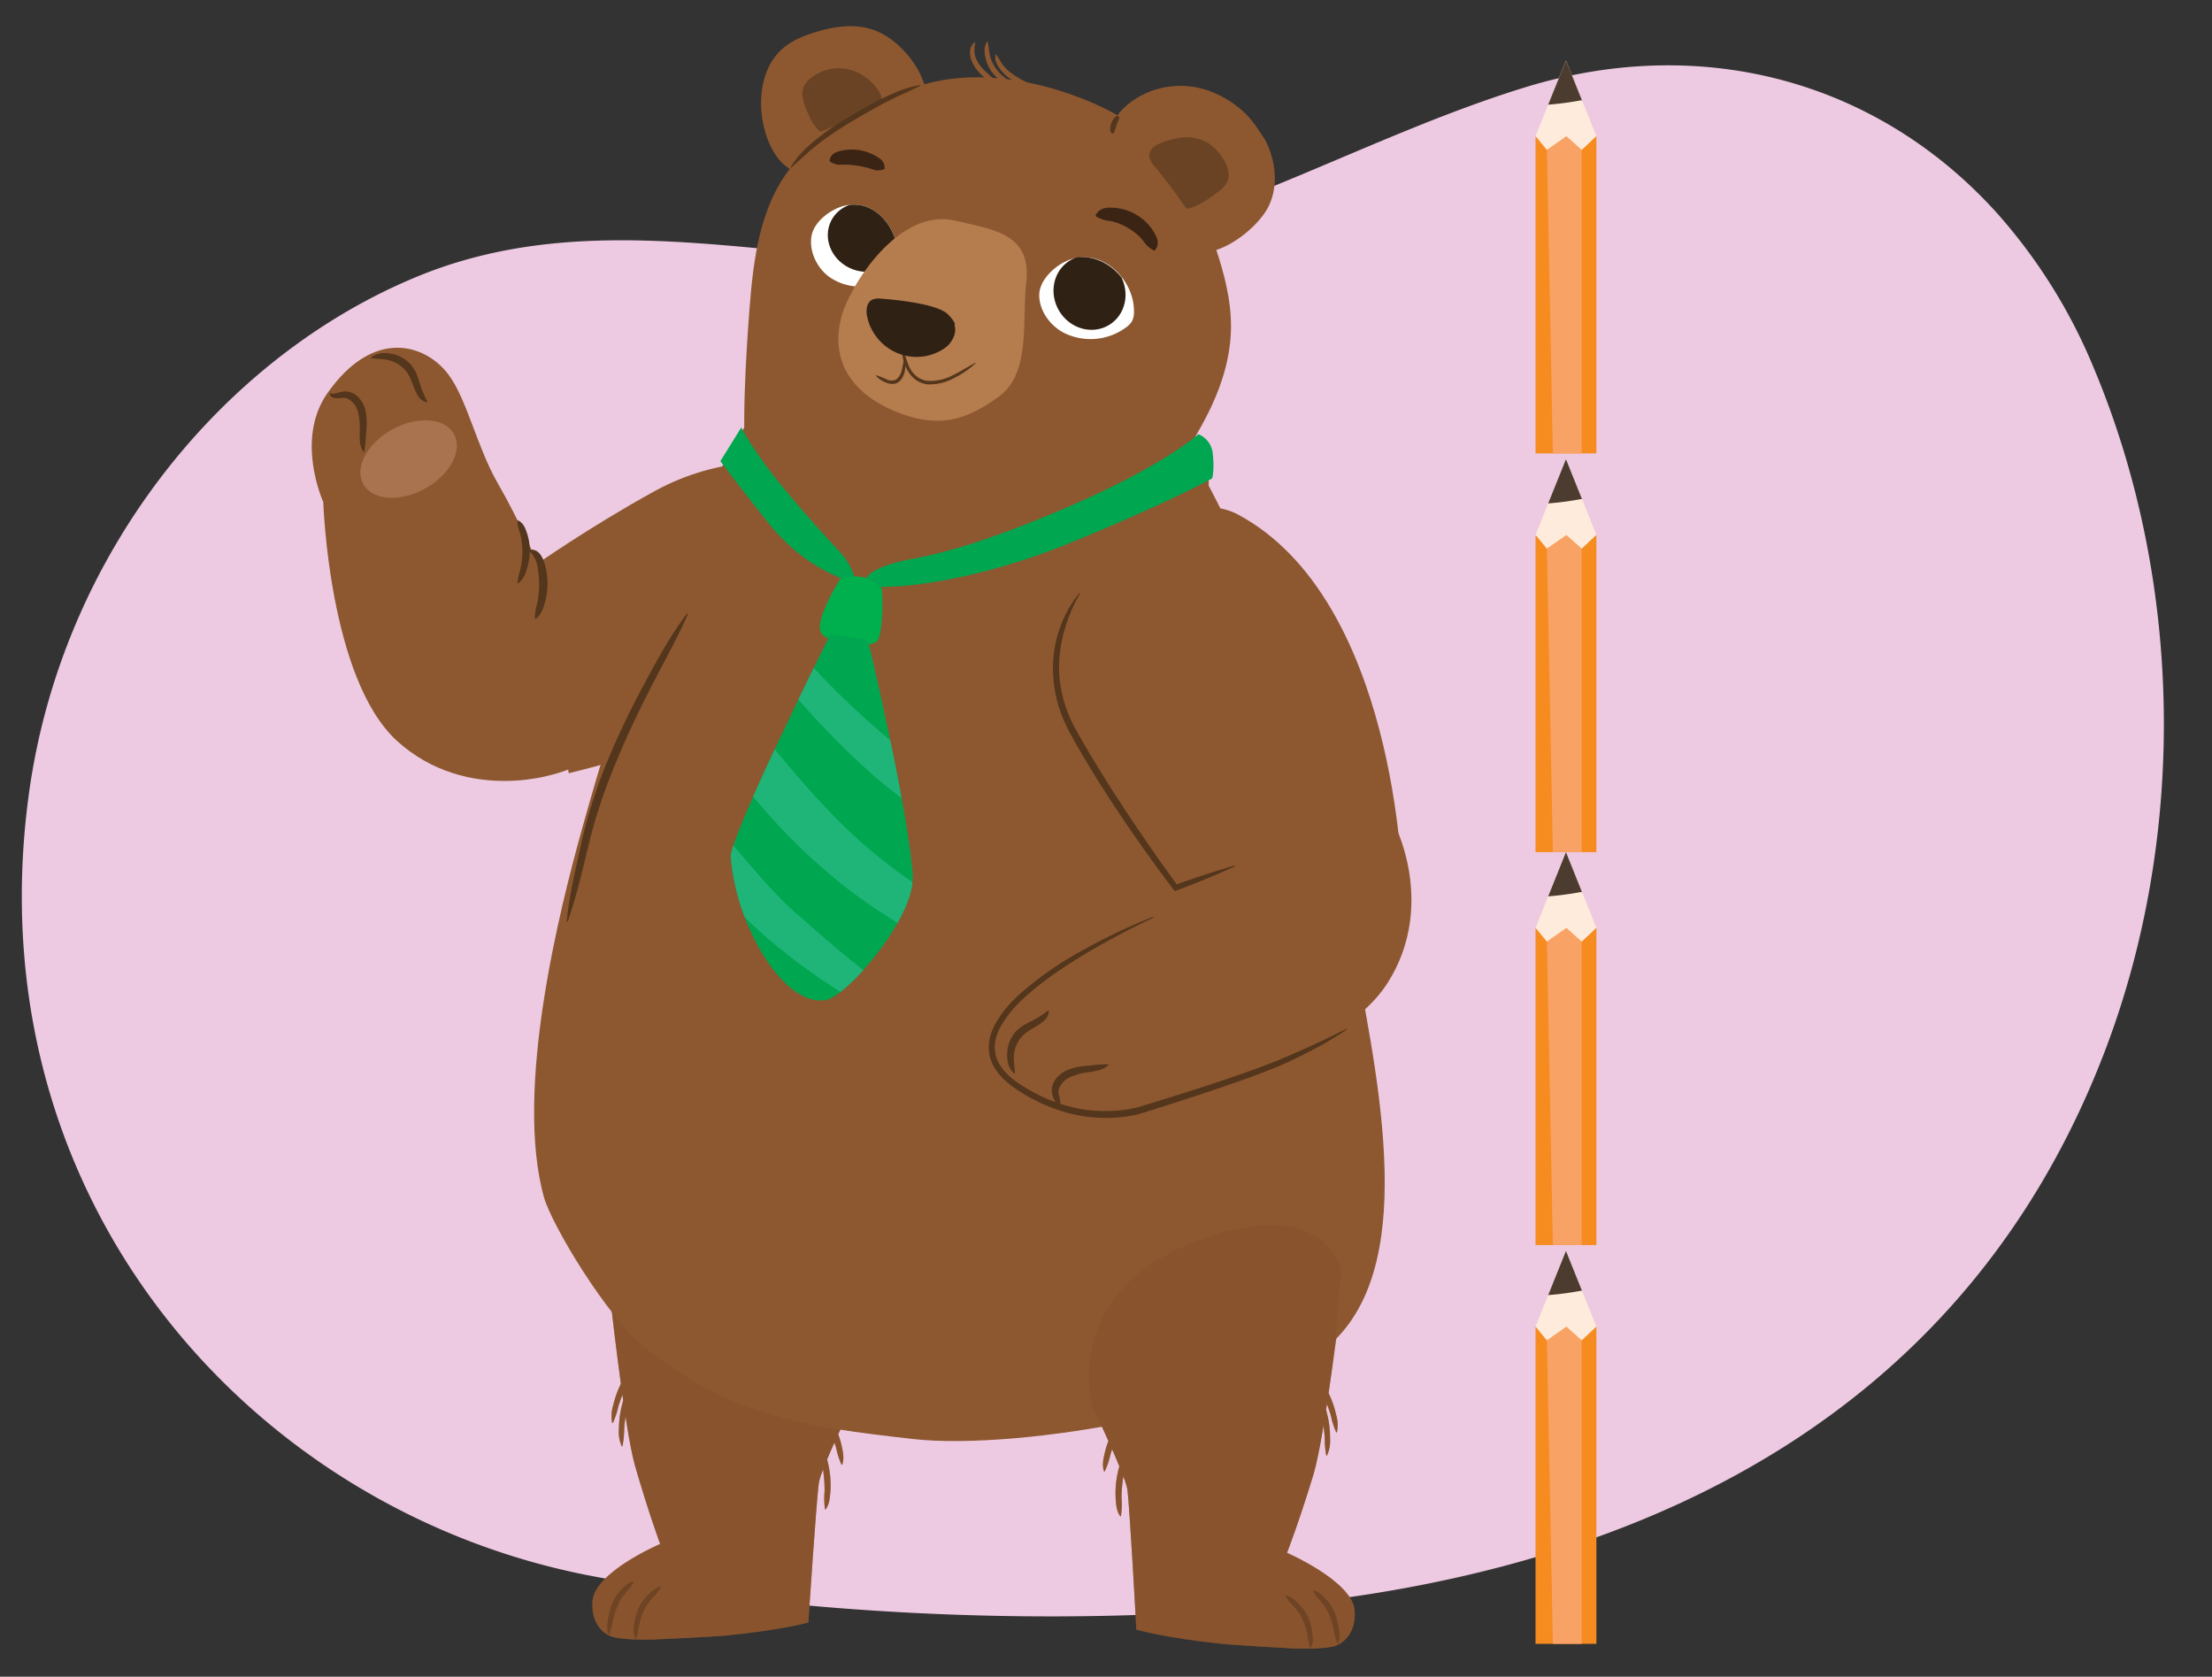 <svg xmlns="http://www.w3.org/2000/svg" xmlns:xlink="http://www.w3.org/1999/xlink" width="760" height="575.974" viewBox="0 0 760 575.974"><rect x="0" y="0" width="760" height="575.974" fill="#333333" stroke="none"/><defs><clipPath id="a"><path d="M297.355,70.925c7.3,2.41,12.317,11.589,10.944,20.024a7.472,7.472,0,0,1-.922,2.8,6.6,6.6,0,0,1-2.248,2.018,18.575,18.575,0,0,1-19.669-.283c-4.2-2.709-7.463-8.419-6.691-14.07.706-5.167,6.367-9.2,10.425-10.467A13.348,13.348,0,0,1,297.355,70.925Z" fill="none"/></clipPath><clipPath id="b"><path d="M374.486,88.543c8.328,1.467,15.259,10,15.119,18.607a6.9,6.9,0,0,1-.553,2.915,6.665,6.665,0,0,1-2.122,2.308,21.814,21.814,0,0,1-21.441,2.257c-5-2.166-9.469-7.454-9.537-13.2-.062-5.258,5.449-10.022,9.66-11.811A15.762,15.762,0,0,1,374.486,88.543Z" fill="none"/></clipPath></defs><path d="M686.3,73.4C644.717,27.157,583.9,11.535,523.844,30.044,465.941,47.891,411.811,81.975,351.911,88.5c-69.718,7.593-140.239-21.389-208.026,6.291C75.916,122.543,21.1,191.087,9.939,272.611-9.235,412.673,87.182,519.331,203.32,541.386c77.47,14.712,177.2,18.275,254.7,8.037,110.212-14.559,217.726-64.5,265.112-188.191,28.248-73.737,27.113-161.294-3.742-234.8A187.079,187.079,0,0,0,686.3,73.4Z" fill="#edcae1"/><path d="M209.024,440.123s5.514,50.761,9.089,63.147c4.874,16.883,8.711,27.121,8.711,27.121s-22.514,9.588-23.235,19.618,6.607,12.206,6.607,12.206,3.33,1.254,14.137.987c2.4-.06,20.878-.963,24.341-1.3,20-1.927,29.062-4.554,29.062-4.554s2.827-43.122,3.643-48.149,12.215-28.366,12.215-28.366Z" fill="#8d5830"/><path d="M218.4,562.884a5.41,5.41,0,0,1-.715-2.724,18.035,18.035,0,0,1,.249-2.767,20.07,20.07,0,0,1,1.595-5.29,16,16,0,0,1,3.24-4.35,8.753,8.753,0,0,1,4.265-2.8l.138.223a11.323,11.323,0,0,1-1.5,2.152c-.545.629-1.136,1.193-1.662,1.824a18.529,18.529,0,0,0-2.7,3.963,25.858,25.858,0,0,0-1.606,4.686c-.194.814-.31,1.643-.432,2.474a14.757,14.757,0,0,1-.635,2.563Z" fill="#54361c"/><path d="M209.035,561.492c-.729-1.838-.405-3.682-.115-5.469a25.239,25.239,0,0,1,1.445-5.282,14.511,14.511,0,0,1,3.006-4.586c1.208-1.265,2.414-2.586,4.215-2.941l.141.22c-.8,1.744-2.026,2.776-3.041,4.083a16.753,16.753,0,0,0-2.482,4.113,34.06,34.06,0,0,0-1.536,4.814,22.3,22.3,0,0,1-1.388,5.05Z" fill="#54361c"/><path d="M278.565,482.7a1.619,1.619,0,0,1,1.45.079,2.637,2.637,0,0,1,.847.932c.534.85,1.131,1.737,1.643,2.62a50.044,50.044,0,0,1,2.732,5.436,44.25,44.25,0,0,1,2.039,5.609,27.263,27.263,0,0,0,1.834,5.731.165.165,0,0,0,.188.058.135.135,0,0,0,.089-.075c.7-2.037.3-4.045-.123-6.017a31.71,31.71,0,0,0-1.857-5.843,35.867,35.867,0,0,0-3.044-5.551,32.024,32.024,0,0,0-1.942-2.641,3.515,3.515,0,0,0-1.882-1.146,2.881,2.881,0,0,0-1.322.048,1.266,1.266,0,0,0-.884.654c-.02.057.027.114.1.128a.2.2,0,0,0,.113-.015Z" fill="#8d5830"/><path d="M279.2,495.351a1.675,1.675,0,0,1,1.353.571,2.864,2.864,0,0,1,.54,1.176c.266.992.582,2.04.818,3.056a53,53,0,0,1,1.054,6.108,46.06,46.06,0,0,1,.347,6.035,28.176,28.176,0,0,0,.118,6.081.175.175,0,0,0,.162.12.119.119,0,0,0,.105-.041c1.238-1.7,1.427-3.748,1.588-5.768a32.828,32.828,0,0,0-.109-6.2,38.15,38.15,0,0,0-1.318-6.324c-.334-1.063-.638-2.094-1.094-3.178a3.821,3.821,0,0,0-1.462-1.733,2.924,2.924,0,0,0-1.269-.407,1.178,1.178,0,0,0-1.024.32c-.035.047-.007.118.063.157a.2.2,0,0,0,.111.025Z" fill="#8d5830"/><path d="M219.507,474.554a1.37,1.37,0,0,0-1.266.381,2.739,2.739,0,0,0-.58,1.09c-.319.944-.687,1.938-.979,2.91a54.959,54.959,0,0,0-1.434,5.895,49.126,49.126,0,0,0-.79,5.92,30.329,30.329,0,0,1-.587,6,.148.148,0,0,1-.155.1.118.118,0,0,1-.093-.055,12.069,12.069,0,0,1-.976-5.918,35.238,35.238,0,0,1,.588-6.111,39.346,39.346,0,0,1,1.688-6.074c.386-1,.742-1.983,1.239-2.993a3.387,3.387,0,0,1,1.456-1.515,2.37,2.37,0,0,1,1.176-.231,1.094,1.094,0,0,1,.9.455.111.111,0,0,1-.069.148.158.158,0,0,1-.1.009Z" fill="#8d5830"/><path d="M220.891,468.694a1.339,1.339,0,0,0-1.311.037,2.572,2.572,0,0,0-.8.907c-.514.834-1.087,1.7-1.583,2.571a52.668,52.668,0,0,0-2.673,5.353,47.487,47.487,0,0,0-2.055,5.547,29.582,29.582,0,0,1-1.875,5.673.139.139,0,0,1-.171.053.12.12,0,0,1-.078-.077,12.17,12.17,0,0,1,.342-6.009,34.436,34.436,0,0,1,1.9-5.786,37.571,37.571,0,0,1,2.959-5.459c.593-.876,1.151-1.733,1.853-2.584a3.178,3.178,0,0,1,1.742-1.09,2.353,2.353,0,0,1,1.191.085,1.157,1.157,0,0,1,.773.679.106.106,0,0,1-.1.125.155.155,0,0,1-.1-.018Z" fill="#8d5830"/><path d="M281.379,509.2a26.489,26.489,0,0,1,1.382-4.358c.067.472.152.947.2,1.418a46.06,46.06,0,0,1,.347,6.035,28.112,28.112,0,0,0,.118,6.081.175.175,0,0,0,.162.12.118.118,0,0,0,.105-.041c1.238-1.7,1.427-3.748,1.588-5.768a32.828,32.828,0,0,0-.109-6.2,39.366,39.366,0,0,0-1-5.163c.766-1.824,1.627-3.791,2.511-5.761.2.6.409,1.2.587,1.8a27.263,27.263,0,0,0,1.834,5.731.165.165,0,0,0,.188.058.135.135,0,0,0,.089-.075c.7-2.037.3-4.045-.123-6.017a30.218,30.218,0,0,0-1.273-4.367c2.879-6.288,5.6-11.865,5.6-11.865l-84.57-40.713s1.962,18.062,4.3,35.268c-.257.52-.506,1.044-.741,1.572a34.436,34.436,0,0,0-1.9,5.786,12.17,12.17,0,0,0-.342,6.009.122.122,0,0,0,.078.077.139.139,0,0,0,.171-.053,29.582,29.582,0,0,0,1.875-5.673c.405-1.318.876-2.618,1.388-3.9q.135.96.271,1.91-.529,1.815-.893,3.645a35.336,35.336,0,0,0-.588,6.111,12.047,12.047,0,0,0,.976,5.918.118.118,0,0,0,.093.055.148.148,0,0,0,.155-.1,30.329,30.329,0,0,0,.587-6c.106-1.367.278-2.734.491-4.1a159.333,159.333,0,0,0,3.164,16.621c4.874,16.883,8.711,27.121,8.711,27.121s-22.514,9.588-23.235,19.618,6.607,12.206,6.607,12.206,3.33,1.254,14.137.987c2.4-.06,20.878-.963,24.341-1.3,20-1.927,29.061-4.554,29.061-4.554S280.563,514.229,281.379,509.2Z" fill="#85512b" opacity="0.55"/><path d="M194.641,219.1s-9.27-28.159-23.607-53.073c-7.271-12.635-10.629-29.129-17.123-37.587-7.809-10.169-25.5-15.993-41.4,6.592-11.257,15.986-1.441,37.41-1.441,37.41s1.911,60.9,25.452,82.184,57.468,13.8,69.99,3.59S194.641,219.1,194.641,219.1Z" fill="#8d5830"/><path d="M113.625,135.042a1.541,1.541,0,0,0,1.369.152c.483-.1,1.016-.276,1.595-.434.292-.078.59-.147.918-.206.336-.043.7-.082,1.053-.091a5.974,5.974,0,0,1,2.034.348,6.716,6.716,0,0,1,3.083,2.279,10.6,10.6,0,0,1,1.744,3.327,20.838,20.838,0,0,1,.429,7.483l-.229,3.558c-.1,1.175-.231,2.325-.464,3.612a.2.2,0,0,1-.192.164.147.147,0,0,1-.111-.058,7.191,7.191,0,0,1-1.185-3.42,34.662,34.662,0,0,1-.078-3.637,22.015,22.015,0,0,0-.6-6.625,7.05,7.05,0,0,0-3.442-4.49,3.836,3.836,0,0,0-1.317-.327c-.235-.007-.46,0-.714.014l-.855.083a6.309,6.309,0,0,1-1.943-.092,2.142,2.142,0,0,1-.958-.5,1.332,1.332,0,0,1-.422-.98.2.2,0,0,1,.17-.19.144.144,0,0,1,.1.024Z" fill="#54361c"/><path d="M178.022,178.793c1.862.859,2.5,2.751,3.1,4.518a18.816,18.816,0,0,1,.9,5.708,21.327,21.327,0,0,1-.853,5.95l-.462,1.462c-.182.48-.371.959-.593,1.426a12.253,12.253,0,0,1-.841,1.331,7.883,7.883,0,0,1-1.146,1.158.164.164,0,0,1-.239-.02.155.155,0,0,1-.028-.091v-.01a7.52,7.52,0,0,1,.158-1.489,10.252,10.252,0,0,1,.287-1.378c.1-.453.225-.893.361-1.332l.314-1.331a26.42,26.42,0,0,0,.5-5.321,24.684,24.684,0,0,0-.557-5.171c-.358-1.713-1.139-3.114-1.159-5.215a.21.21,0,0,1,.172-.207A.168.168,0,0,1,178.022,178.793Z" fill="#54361c"/><path d="M127.518,122.774a7.147,7.147,0,0,1,3.7-1.442,12.024,12.024,0,0,1,3.759.3,11.844,11.844,0,0,1,6.25,3.685,12.43,12.43,0,0,1,1.907,3.173c.484,1.117.8,2.266,1.147,3.353.335,1.1.722,2.126,1.13,3.106a27.348,27.348,0,0,0,1.414,2.969.183.183,0,0,1-.063.238.19.19,0,0,1-.132.031,4.817,4.817,0,0,1-2.951-2.093,16.55,16.55,0,0,1-1.538-3.224c-.852-2.177-1.563-4.221-2.916-5.7a11,11,0,0,0-5.09-3.282,13.048,13.048,0,0,0-3.144-.518c-1.082-.1-2.17-.141-3.415-.3a.148.148,0,0,1-.126-.188A.215.215,0,0,1,127.518,122.774Z" fill="#54361c"/><path d="M183.374,194.494s19.044-13.433,41.655-25.845,46.164-11.122,56.305-7.589,44.042,25.434,20.236,55.407-106.155,49.138-106.155,49.138Z" fill="#8d5830"/><ellipse cx="140.392" cy="157.697" rx="17.791" ry="11.62" transform="translate(-58.507 86.862) rotate(-28.72)" fill="#aa734f"/><path d="M181.816,189.06a2.485,2.485,0,0,1,1.95-.051,4.107,4.107,0,0,1,1.617,1.132,9.1,9.1,0,0,1,1.659,3.24,23.923,23.923,0,0,1,1.071,6.647,24.242,24.242,0,0,1-.821,6.67c-.549,2.149-1.27,4.368-3.2,5.847l-.314-.155a14.256,14.256,0,0,1,.343-3.246c.222-1.006.5-1.985.665-3a32.764,32.764,0,0,0-.244-12.1,9.069,9.069,0,0,0-.988-2.564,5.132,5.132,0,0,0-1.751-2.078Z" fill="#54361c"/><path d="M232.716,195.146c4.828-10.862,21.324-57.621,43.657-70.939l6.187-4.509c40.4-12.584,89.9-2.639,122.2,24.554,3.892,3.276,7.658,6.937,9.32,11.385,1.36,3.64,1.195,7.484,1.213,11.264,4.094,7.25,41.357,82.906,38.066,82.536-1.173-.132,4.512,38.449,10.37,69.4,9.439,49.872,23.687,112.488-4.786,141.2-23.635,23.832-108.533,38.427-145.186,34.3-39.068-4.4-62.222-7.977-91.738-31.111-13.518-10.595-32.532-42.7-35.1-51.852-10.383-37.021,5.548-99.715,13.048-126.6C213.872,234.955,218.865,226.308,232.716,195.146Z" fill="#8d5830"/><path d="M442.4,267.928a1.133,1.133,0,0,1,1.224.1,3.022,3.022,0,0,1,.785,1c.516.91,1.088,1.86,1.587,2.8,1,1.907,1.928,3.839,2.726,5.812a59.86,59.86,0,0,1,2.156,5.989,37.4,37.4,0,0,0,2,6.117.132.132,0,0,0,.162.064.109.109,0,0,0,.069-.079,14.941,14.941,0,0,0-.579-6.4,43.3,43.3,0,0,0-2.023-6.236,46.577,46.577,0,0,0-3-5.938c-.591-.957-1.149-1.894-1.84-2.83A3.339,3.339,0,0,0,444,267.088a1.912,1.912,0,0,0-1.107.037,1.01,1.01,0,0,0-.691.687.123.123,0,0,0,.1.138.128.128,0,0,0,.093-.015Z" fill="#8d5830"/><path d="M422.951,112.3c.05-9.369-2.419-18.749-5.516-27.841-4.252-12.481-9.953-25-19.667-34.573-8.332-8.214-19.155-13.775-30.295-17.624-16.165-5.584-33.882-7.784-49.757-3.353-7.993,2.231-15.29,6.06-22.331,10.134-8.8,5.092-17.459,10.738-23.668,18.531C261,71.031,258.824,89.135,257.488,106.412c-.8,10.285-3.556,48.2-.056,58.236,3.2,9.163,6.519,14.45,13.4,21.725,5.141,5.433,15.952-13.943,22.509-10.185,16.5,9.456,36.612,8.481,54.962,6.021,16.557-2.221,34.278-5.349,48.29-13.9,3.907-2.385,6.471-5.617,8.762-9.412,3.848-6.375,7.818-12.731,10.951-19.491C420.228,130.948,422.9,121.813,422.951,112.3Z" fill="#8d5830"/><path d="M280.12,11.055c-4.426,1.361-8.83,3.2-12.181,6.533-6.473,6.44-7.787,17.541-5.2,27.112,1.437,5.309,4.182,10.608,8.649,13.357a18.218,18.218,0,0,0,9.271,2.373,32.442,32.442,0,0,0,19.091-5.959c4.89-3.369,13.531-6.724,16.81-12,6.37-10.243-3.268-25.552-13.6-30.97C295.681,7.679,287.346,8.834,280.12,11.055Z" fill="#8d5830"/><path d="M434.668,48.031c3.914,7.605,4.683,16.793.656,23.85S418.66,88.843,410.256,86.233c-8.1-2.517-13.475-14.348-19.3-19.974-5.314-5.131-9.667-12.2-9.363-19.893.273-6.891,6.615-11.95,12.638-14.572a29.244,29.244,0,0,1,22.859.079,35.331,35.331,0,0,1,10.29,6.65C430.5,41.406,432.361,44.632,434.668,48.031Z" fill="#8d5830"/><path d="M335.76,114.435a3.892,3.892,0,0,0-1-1.555" fill="#2f2114"/><path d="M298.278,63.5c-3.326-1.2-7.279-1.615-9.987.3a10.535,10.535,0,0,0-2.231,2.329c-2.552,3.381-4.593,7.407-4.192,11.7.559,6,6.281,11.328,12.563,12.226A16.392,16.392,0,0,0,304.692,87.9c2.33-1.25,4.993-2.389,6.869-4.23,4.142-4.065-.246-10.469-3.74-14.023A25.763,25.763,0,0,0,298.278,63.5Z" fill="none"/><path d="M297.355,70.925c7.3,2.41,12.317,11.589,10.944,20.024a7.472,7.472,0,0,1-.922,2.8,6.6,6.6,0,0,1-2.248,2.018,18.575,18.575,0,0,1-19.669-.283c-4.2-2.709-7.463-8.419-6.691-14.07.706-5.167,6.367-9.2,10.425-10.467A13.348,13.348,0,0,1,297.355,70.925Z" fill="#fff"/><path d="M375.017,88.574c8.052,1.451,14.74,9.966,14.589,18.576a7.143,7.143,0,0,1-.541,2.916,6.617,6.617,0,0,1-2.057,2.311,20.547,20.547,0,0,1-20.744,2.3c-4.834-2.156-9.146-7.434-9.2-13.183-.05-5.257,5.29-10.031,9.366-11.828A14.817,14.817,0,0,1,375.017,88.574Z" fill="#fff"/><g clip-path="url(#a)"><ellipse cx="296.863" cy="81.519" rx="11.644" ry="12.643" transform="translate(92.292 311.57) rotate(-63.71)" fill="#2f2114"/></g><g clip-path="url(#b)"><ellipse cx="374.339" cy="100.553" rx="12.163" ry="12.959" transform="translate(1.947 208.092) rotate(-31.143)" fill="#2f2114"/></g><path d="M281.855,45.269c-2.39-2-3.7-4.88-4.823-7.677-.931-2.32-1.8-4.85-1.1-7.144a7.627,7.627,0,0,1,2.236-3.285,15.212,15.212,0,0,1,14.51-3.008,16.389,16.389,0,0,1,6.164,3.542c1.588,1.442,3.659,3.74,4.057,5.83.384,2.012-2.863,3.026-4.271,3.827q-3.744,2.133-7.656,4Q286.509,43.49,281.855,45.269Z" fill="#54361c" opacity="0.61"/><path d="M406.876,70.7a1.981,1.981,0,0,0,1.009.922,1.77,1.77,0,0,0,.981-.1c3.278-1.014,6.053-3,8.767-4.958,1.643-1.184,3.353-2.451,4.109-4.294,1.193-2.909-.347-6.356-2.373-9.029a16.34,16.34,0,0,0-4.326-4.13,15.3,15.3,0,0,0-11.221-1.485c-2.953.651-9.125,2.149-8.956,5.857.091,2.014,1.841,3.67,3.093,5.2q2.223,2.721,4.32,5.528Q404.661,67.4,406.876,70.7Z" fill="#54361c" opacity="0.61"/><path d="M396.931,85.869a4.373,4.373,0,0,0,.811-1.851,6,6,0,0,0-.119-1.846,13.489,13.489,0,0,0-.727-1.7l-.966-1.6a17.681,17.681,0,0,0-5.519-5.118,17.989,17.989,0,0,0-7.186-2.357l-1.885-.087a11.224,11.224,0,0,0-1.859.2,6.663,6.663,0,0,0-1.7.779,4.711,4.711,0,0,0-1.291,1.512.466.466,0,0,0,.206.61l.041.024a9.389,9.389,0,0,0,1.781.806,6.277,6.277,0,0,0,1.465.444,6.821,6.821,0,0,0,1.351.226l1.323.285a20.788,20.788,0,0,1,9.2,5.461l.879,1.012a7.965,7.965,0,0,0,.81,1.075A5.446,5.446,0,0,0,394.62,84.8a8.809,8.809,0,0,0,1.627,1.151l.04.022A.5.5,0,0,0,396.931,85.869Z" fill="#3c2414"/><path d="M303.925,57.747a4.126,4.126,0,0,0-.322-1.733,4.59,4.59,0,0,0-.862-1.213,14.719,14.719,0,0,0-2.4-1.53,17.089,17.089,0,0,0-5.411-1.752,16.514,16.514,0,0,0-5.582.193,10.452,10.452,0,0,0-2.6.836,4.018,4.018,0,0,0-1.051.947,3.877,3.877,0,0,0-.654,1.531.578.578,0,0,0,.293.593l.026.015a7.4,7.4,0,0,0,1.559.686,4.348,4.348,0,0,0,1.234.266,4.231,4.231,0,0,0,1.076-.015l1.052-.022a28.413,28.413,0,0,1,4.152.354,30.756,30.756,0,0,1,4.1.86l1.02.319a6.014,6.014,0,0,0,1.027.346,4.042,4.042,0,0,0,1.239.1,6.821,6.821,0,0,0,1.682-.28l.027-.008A.538.538,0,0,0,303.925,57.747Z" fill="#3c2414"/><path d="M316.138,29.257c-4.632.64-8.8,2.555-12.839,4.506-4.054,1.967-7.925,4.184-11.764,6.454a101.014,101.014,0,0,0-11,7.577c-3.439,2.788-6.76,5.851-8.915,9.712a.114.114,0,0,0,.051.153.118.118,0,0,0,.137-.013c3.3-2.941,6.383-5.923,9.856-8.582a120,120,0,0,1,10.961-7.3c3.786-2.281,7.627-4.5,11.547-6.554,3.926-2.074,8.033-3.707,12.048-5.746a.1.1,0,0,0,.041-.15A.127.127,0,0,0,316.138,29.257Z" fill="#54361c"/><path d="M384.253,39.876c-.984-.09-1.26.488-1.622.941a5.771,5.771,0,0,0-.836,1.558,5.989,5.989,0,0,0-.317,1.749,1.775,1.775,0,0,0,.656,1.789.188.188,0,0,0,.226.006l0,0a2.011,2.011,0,0,0,.793-1.473c.13-.477.29-.936.45-1.393s.333-.911.526-1.364c.187-.473.554-.767.3-1.658l0-.007A.205.205,0,0,0,384.253,39.876Z" fill="#54361c"/><path d="M355.071,29.918c-1.118-1.252-2.532-1.714-3.818-2.425a29.606,29.606,0,0,1-3.659-2.279,15.414,15.414,0,0,1-2.993-2.875,14.055,14.055,0,0,1-1.1-1.712c-.349-.588-.693-1.18-1.153-1.845a.137.137,0,0,0-.178-.045.118.118,0,0,0-.052.061,3.727,3.727,0,0,0,.031,2.281,8.875,8.875,0,0,0,1.059,2.1,13.662,13.662,0,0,0,3.267,3.437,20.868,20.868,0,0,0,4.074,2.317,9.529,9.529,0,0,0,4.437,1.189.117.117,0,0,0,.113-.133A.131.131,0,0,0,355.071,29.918Z" fill="#8d5830"/><path d="M350.443,29.686a25.724,25.724,0,0,0-2.36-1.311,17.183,17.183,0,0,1-2.227-1.25,14.312,14.312,0,0,1-3.587-3.466,13.247,13.247,0,0,1-2.1-4.392,16.331,16.331,0,0,1-.409-2.385c-.106-.807-.2-1.62-.39-2.519a.135.135,0,0,0-.147-.1.118.118,0,0,0-.081.047,5.011,5.011,0,0,0-.845,2.509,10.493,10.493,0,0,0,.217,2.694,13.145,13.145,0,0,0,2.208,5.108,14.3,14.3,0,0,0,4.253,3.844,13.448,13.448,0,0,0,2.605,1.224,5.76,5.76,0,0,0,2.832.217.112.112,0,0,0,.088-.143A.139.139,0,0,0,350.443,29.686Z" fill="#8d5830"/><path d="M347.037,32.8a18.905,18.905,0,0,0-4.167-4.43c-1.492-1.364-3.083-2.641-4.446-4a12.413,12.413,0,0,1-3.175-4.478,7.878,7.878,0,0,1-.457-2.549,9.819,9.819,0,0,1,.29-2.651.124.124,0,0,0-.089-.148.133.133,0,0,0-.1.014,3.767,3.767,0,0,0-1.557,2.6,7.315,7.315,0,0,0,.3,3.124,12.9,12.9,0,0,0,3.46,5.305c1.52,1.463,3.11,2.709,4.689,3.976a19.414,19.414,0,0,0,5.108,3.4.119.119,0,0,0,.157-.065A.113.113,0,0,0,347.037,32.8Z" fill="#8d5830"/><path d="M328.228,75.806c-19.593-4.677-36.508,22.725-39.193,33.215-4.341,16.968,5.991,27.766,20.637,33.116,14.3,5.224,23.368,1.353,33.414-5.818,11.442-8.167,7.878-26.93,9.587-40.089C354.107,80.118,341.1,78.877,328.228,75.806Z" fill="#b57c4e"/><path d="M236.36,210.886c-3.766,8.821-8.568,17.02-12.861,25.5-4.311,8.461-8.411,17.022-11.982,25.791-.936,2.175-1.752,4.4-2.626,6.593-.795,2.226-1.653,4.432-2.371,6.683q-2.286,6.711-4,13.589c-2.218,9.235-4.361,18.572-7.464,27.553l-.35,0c.886-9.644,3.3-18.808,5.3-28.148a175.606,175.606,0,0,1,8.845-27.361c3.676-8.85,7.839-17.475,12.363-25.888s9.057-16.821,14.844-24.48Z" fill="#54361c"/><path d="M310.092,117.717a31.618,31.618,0,0,0,2.376,8.466,9.165,9.165,0,0,0,2.675,3.251,7.426,7.426,0,0,0,3.867,1.412,16.443,16.443,0,0,0,8.358-1.952c.667-.315,1.332-.638,1.971-1.014s1.3-.707,1.933-1.1,1.305-.72,1.942-1.112,1.3-.751,1.975-1.094l.087.118a28.712,28.712,0,0,1-7.451,5.153,17.512,17.512,0,0,1-8.925,2.2,8.507,8.507,0,0,1-4.439-1.7,10.257,10.257,0,0,1-2.936-3.677,15.845,15.845,0,0,1-1.58-8.948Z" fill="#54361c"/><path d="M300.973,128.876a32.655,32.655,0,0,1,3.75,1.5,3.635,3.635,0,0,0,3.371-.135,5.836,5.836,0,0,0,1.75-3.177c.2-.623.252-1.3.424-1.942a9.009,9.009,0,0,1,.547-1.991l.147.007a8.637,8.637,0,0,1,.225,2.093,16.386,16.386,0,0,1-.3,2.088,6.453,6.453,0,0,1-2.076,3.892,3.834,3.834,0,0,1-2.289.676,5.478,5.478,0,0,1-1.137-.145,10.878,10.878,0,0,1-1.041-.353A8.272,8.272,0,0,1,300.894,129Z" fill="#54361c"/><path d="M299.725,102.926a6.245,6.245,0,0,1,3.123-.319c7.922.593,19.827,2.2,22.932,5.458s2.159,3.662,2.159,3.662c.876,2.568-.688,5.769-2.941,7.56a16.96,16.96,0,0,1-16.559,2.035,17.474,17.474,0,0,1-10.609-13.11C297.537,106.193,297.874,103.805,299.725,102.926Z" fill="#2f2114"/><path d="M431.973,286.262s-60.527,31.783-82.439,55.515c-8.7,9.421-8.685,32.556,15.618,40.454,24.942,8.105,40.462-6.9,40.462-6.9s54.241-11.01,71.228-37.82,3.851-58.975-8.332-69.585S431.973,286.262,431.973,286.262Z" fill="#8d5830"/><path d="M362.875,380.36a1.543,1.543,0,0,0-.083-1.375c-.184-.458-.444-.955-.7-1.5-.127-.275-.245-.557-.359-.87s-.2-.68-.268-1.023a5.956,5.956,0,0,1,0-2.063,6.709,6.709,0,0,1,1.723-3.425,10.584,10.584,0,0,1,2.983-2.283,20.848,20.848,0,0,1,7.3-1.692l3.546-.377c1.175-.1,2.33-.167,3.638-.156a.2.2,0,0,1,.194.162.148.148,0,0,1-.038.119,7.194,7.194,0,0,1-3.17,1.748,34.634,34.634,0,0,1-3.571.694,22,22,0,0,0-6.427,1.716,7.053,7.053,0,0,0-3.841,4.154,3.835,3.835,0,0,0-.1,1.353c.033.233.08.454.135.7l.227.829a6.277,6.277,0,0,1,.238,1.93,2.142,2.142,0,0,1-.332,1.03,1.331,1.331,0,0,1-.9.582.2.2,0,0,1-.216-.135.153.153,0,0,1,.006-.106Z" fill="#54361c"/><path d="M348.428,368.749a7.144,7.144,0,0,1-2.047-3.4,11.992,11.992,0,0,1-.341-3.756,11.837,11.837,0,0,1,2.573-6.784,12.392,12.392,0,0,1,2.8-2.418c1.019-.667,2.1-1.168,3.11-1.7s1.973-1.073,2.869-1.641a27.188,27.188,0,0,0,2.686-1.9.184.184,0,0,1,.245.022.19.19,0,0,1,.054.125,4.815,4.815,0,0,1-1.563,3.263,16.533,16.533,0,0,1-2.916,2.063c-2,1.209-3.9,2.256-5.12,3.84a10.992,10.992,0,0,0-2.371,5.573,13.025,13.025,0,0,0,.023,3.186c.087,1.083.229,2.163.283,3.416a.148.148,0,0,1-.164.156A.215.215,0,0,1,348.428,368.749Z" fill="#54361c"/><path d="M481.749,302.7s-2.089-96.763-56.336-125.914c-21.363-11.479-57.03,17.5-61.407,52.183s46.575,76.875,46.575,76.875,19.509-.32,35.84-7.769S481.749,302.7,481.749,302.7Z" fill="#8d5830"/><path d="M371.033,203.948a48.116,48.116,0,0,0-3.147,6.345,54.71,54.71,0,0,0-2.285,6.65,46.361,46.361,0,0,0-1.694,13.82,42.945,42.945,0,0,0,2.813,13.59,52.9,52.9,0,0,0,2.934,6.33c1.165,2.058,2.324,4.136,3.534,6.177q7.257,12.26,15.206,24.121c5.278,7.91,10.72,15.733,16.356,23.378l-1.131-.33c3.406-1.212,6.819-2.4,10.259-3.525,1.716-.57,3.442-1.113,5.17-1.65,1.739-.509,3.462-1.059,5.215-1.531l.1.276c-1.639.778-3.308,1.478-4.961,2.217-1.664.713-3.33,1.419-5.006,2.1-3.345,1.377-6.715,2.684-10.093,3.972l-.683.26-.449-.591q-8.669-11.431-16.706-23.277c-5.358-7.906-10.523-15.951-15.322-24.226-1.21-2.064-2.364-4.155-3.536-6.25a50.824,50.824,0,0,1-3.02-6.654,45.155,45.155,0,0,1-2.777-14.321,41.013,41.013,0,0,1,8.99-27.059Z" fill="#54361c"/><path d="M396.344,315.2c-3.973,1.886-7.914,3.843-11.786,5.921-3.886,2.049-7.728,4.179-11.487,6.439-7.492,4.535-14.855,9.382-21.238,15.28a39.617,39.617,0,0,0-8.1,9.924,16.092,16.092,0,0,0-1.889,5.87,11.156,11.156,0,0,0,1,5.89,16.251,16.251,0,0,0,3.713,4.918,31.527,31.527,0,0,0,5.135,3.8,56.786,56.786,0,0,0,5.674,3.136,52.544,52.544,0,0,0,5.976,2.476,49.247,49.247,0,0,0,25.411,2,30.724,30.724,0,0,0,3.081-.758c1.041-.343,2.125-.648,3.163-.971l6.3-1.94q6.3-1.957,12.57-4c8.353-2.732,16.7-5.54,24.825-8.78,8.061-3.376,16.089-7,23.915-11l.156.248a112.014,112.014,0,0,1-11.38,6.787q-2.919,1.569-5.905,3c-1.977.98-3.992,1.885-6.034,2.774-8.19,3.389-16.536,6.228-24.891,9.042q-6.272,2.1-12.569,4.1l-6.3,1.991c-1.06.339-2.1.636-3.141.991a33.4,33.4,0,0,1-3.321.846,50.623,50.623,0,0,1-26.623-2.226,54.837,54.837,0,0,1-6.195-2.622,59.015,59.015,0,0,1-5.853-3.294c-3.756-2.343-7.558-5.307-9.6-9.653a13.259,13.259,0,0,1-1.164-6.972,18.144,18.144,0,0,1,2.139-6.62,41.109,41.109,0,0,1,8.551-10.426,117.46,117.46,0,0,1,21.837-15.119,200.479,200.479,0,0,1,23.908-11.333Z" fill="#54361c"/><path d="M461.242,443.374s-6.168,50.693-9.926,63.036c-5.123,16.825-9.12,27.017-9.12,27.017s22.634,9.852,23.245,19.89-6.819,12.127-6.819,12.127-3.379,1.215-14.3.82c-2.424-.087-21.083-1.208-24.578-1.582-20.187-2.163-29.309-4.9-29.309-4.9s-2.349-43.152-3.114-48.189-12.009-28.507-12.009-28.507Z" fill="#8d5830"/><path d="M450.326,566.016a5.358,5.358,0,0,0,.755-2.715,17.7,17.7,0,0,0-.22-2.77,19.9,19.9,0,0,0-1.548-5.308,16.021,16.021,0,0,0-3.223-4.388,8.853,8.853,0,0,0-4.276-2.849l-.142.221a11.324,11.324,0,0,0,1.485,2.17c.543.635,1.134,1.206,1.658,1.843a18.56,18.56,0,0,1,2.681,4,25.665,25.665,0,0,1,1.567,4.7c.187.816.294,1.647.408,2.48a14.736,14.736,0,0,0,.611,2.57Z" fill="#54361c"/><path d="M459.8,564.734c.757-1.829.452-3.676.18-5.466a25.045,25.045,0,0,0-1.4-5.3,14.507,14.507,0,0,0-2.983-4.62c-1.2-1.279-2.409-2.614-4.224-2.991l-.145.218c.787,1.754,2.014,2.8,3.024,4.119a16.7,16.7,0,0,1,2.459,4.142,33.775,33.775,0,0,1,1.5,4.831,22.111,22.111,0,0,0,1.343,5.066Z" fill="#54361c"/><path d="M390.48,485.126a1.649,1.649,0,0,0-1.466.061,2.64,2.64,0,0,0-.866.922c-.55.844-1.164,1.724-1.691,2.6a49.883,49.883,0,0,0-2.825,5.4,44.126,44.126,0,0,0-2.126,5.585,27.034,27.034,0,0,1-1.921,5.709.165.165,0,0,1-.19.056.136.136,0,0,1-.089-.076c-.679-2.045-.252-4.048.195-6.015a31.418,31.418,0,0,1,1.946-5.821,35.719,35.719,0,0,1,3.14-5.515,32.294,32.294,0,0,1,1.993-2.618A3.555,3.555,0,0,1,388.5,484.3a2.926,2.926,0,0,1,1.336.063,1.28,1.28,0,0,1,.885.664c.02.058-.028.114-.107.127a.2.2,0,0,1-.114-.016Z" fill="#8d5830"/><path d="M389.692,497.773a1.7,1.7,0,0,0-1.374.555,2.844,2.844,0,0,0-.56,1.17c-.28.989-.611,2.033-.862,3.046a52.252,52.252,0,0,0-1.136,6.1,45.457,45.457,0,0,0-.422,6.031,27.857,27.857,0,0,1-.191,6.079.176.176,0,0,1-.165.118.123.123,0,0,1-.106-.042c-1.23-1.715-1.4-3.765-1.536-5.787a32.479,32.479,0,0,1,.183-6.194,37.82,37.82,0,0,1,1.4-6.308c.351-1.059.67-2.086,1.144-3.165a3.833,3.833,0,0,1,1.5-1.716,3,3,0,0,1,1.287-.392,1.206,1.206,0,0,1,1.031.332c.035.048,0,.118-.066.157a.191.191,0,0,1-.112.023Z" fill="#8d5830"/><path d="M450.245,477.68a1.391,1.391,0,0,1,1.275.395,2.74,2.74,0,0,1,.574,1.1c.31.948.67,1.946.955,2.921a54.624,54.624,0,0,1,1.379,5.912,48.735,48.735,0,0,1,.728,5.929,29.947,29.947,0,0,0,.523,6,.15.15,0,0,0,.156.1.113.113,0,0,0,.093-.054,11.939,11.939,0,0,0,1.056-5.906,34.857,34.857,0,0,0-.522-6.118,39.013,39.013,0,0,0-1.634-6.093c-.378-1.01-.726-1.992-1.216-3.007a3.406,3.406,0,0,0-1.453-1.533,2.442,2.442,0,0,0-1.187-.244,1.108,1.108,0,0,0-.913.445.11.11,0,0,0,.069.148.161.161,0,0,0,.1.01Z" fill="#8d5830"/><path d="M448.916,471.8a1.365,1.365,0,0,1,1.324.053,2.581,2.581,0,0,1,.8.916c.51.84,1.079,1.716,1.57,2.589a52.629,52.629,0,0,1,2.638,5.385,47.4,47.4,0,0,1,2.011,5.57,29.316,29.316,0,0,0,1.827,5.7.144.144,0,0,0,.173.055.126.126,0,0,0,.079-.077,12.057,12.057,0,0,0-.274-6.013,34.223,34.223,0,0,0-1.852-5.807,37.445,37.445,0,0,0-2.926-5.494c-.589-.883-1.142-1.746-1.842-2.6a3.211,3.211,0,0,0-1.747-1.111,2.41,2.41,0,0,0-1.205.072,1.163,1.163,0,0,0-.788.669.106.106,0,0,0,.1.126.16.16,0,0,0,.1-.016Z" fill="#8d5830"/><path d="M387.326,511.6a26.4,26.4,0,0,0-1.346-4.374c-.073.472-.165.946-.22,1.416a45.457,45.457,0,0,0-.422,6.031,27.857,27.857,0,0,1-.191,6.079.176.176,0,0,1-.165.118.123.123,0,0,1-.106-.042c-1.23-1.715-1.4-3.765-1.536-5.787a32.479,32.479,0,0,1,.183-6.194,38.9,38.9,0,0,1,1.067-5.15c-.753-1.834-1.6-3.81-2.47-5.791-.209.6-.426,1.193-.614,1.795a27.053,27.053,0,0,1-1.921,5.709.165.165,0,0,1-.19.056.136.136,0,0,1-.089-.076c-.679-2.045-.252-4.048.195-6.015a29.841,29.841,0,0,1,1.338-4.352c-2.835-6.321-5.522-11.93-5.522-11.93s-10.941-38.174,34.066-56.073,51.409,8.877,51.409,8.877-1.745,25.518-4.314,42.695c.254.523.5,1.05.731,1.581a34.223,34.223,0,0,1,1.852,5.807,12.057,12.057,0,0,1,.274,6.013.126.126,0,0,1-.079.077.144.144,0,0,1-.173-.055,29.316,29.316,0,0,1-1.827-5.7c-.394-1.322-.855-2.627-1.357-3.921q-.147.959-.3,1.907.515,1.821.859,3.655a34.857,34.857,0,0,1,.522,6.118,11.939,11.939,0,0,1-1.056,5.906.115.115,0,0,1-.093.054.15.15,0,0,1-.156-.1,29.947,29.947,0,0,1-.523-6c-.09-1.368-.249-2.738-.448-4.107a157.76,157.76,0,0,1-3.392,16.583c-5.123,16.825-9.12,27.017-9.12,27.017s22.634,9.852,23.245,19.89-6.819,12.127-6.819,12.127-3.379,1.215-14.3.82c-2.424-.087-21.083-1.208-24.578-1.582-20.187-2.163-29.309-4.9-29.309-4.9S388.091,516.634,387.326,511.6Z" fill="#85512b" opacity="0.55"/><path d="M254.705,146.83s3.7,7.685,14.561,20.876c8.147,9.893,14.318,16.459,19.472,22.1,5.1,5.588,4.177,9.5,6.667,10,1.133.227,3.051-2.541,4.386-3.333,5.613-3.333,13.257-4.364,15.086-4.737,9.474-1.929,23.073-5.344,49.472-16.49,34.916-14.743,47.384-26.085,47.384-26.085a7.956,7.956,0,0,1,4.979,6.971c.594,5.589-.249,8.216-.249,8.216s-14.655,8.19-48.8,22.157-64.924,16.917-73.139,14.178-19.763-7.361-31.4-22.1-15.613-20.174-15.613-20.174Z" fill="#00a650"/><path d="M288.743,198.81a67.37,67.37,0,0,0-5.045,9.474c-1.346,3.141-2.56,6.577-1.747,8.613s1.562,2.231,8.288,3.59c5.049,1.021,9.263,1.142,10.759.061s1.736-5.324,2.048-8.644a71.423,71.423,0,0,0-.1-9.814A14.8,14.8,0,0,0,296,198.2,14.577,14.577,0,0,0,288.743,198.81Z" fill="#00af4d"/><path d="M285.374,217.722s-34.814,69.694-34.269,76.772c1.816,23.612,18.162,51.582,32.692,49.039,7.085-1.24,30.876-28.333,29.787-43.227-1.67-22.824-15.329-80.34-15.329-80.34Z" fill="#00a650"/><path d="M299.573,265.914q4.935,4.325,10.2,8.249c-1.2-6.55-2.56-13.378-3.915-19.9q-7.643-6.343-14.826-13.214c-3.923-3.755-7.729-7.63-11.451-11.584-1.568,3.2-3.367,6.9-5.281,10.868.97,1.081,1.934,2.167,2.912,3.241A281.581,281.581,0,0,0,299.573,265.914Z" fill="#1fb578"/><path d="M292.6,306.336c5.081,3.85,10.417,7.275,15.769,10.726,2.754-4.906,4.721-9.809,5.156-14.033-1.343-.937-2.683-1.877-4.012-2.835a168.78,168.78,0,0,1-15.5-12.57c-4.841-4.446-9.438-9.153-13.865-14.01-4.809-5.275-9.417-10.724-13.959-16.228-2.618,5.6-5.169,11.165-7.408,16.238q2.1,2.544,4.269,5.031A201.105,201.105,0,0,0,292.6,306.336Z" fill="#1fb578"/><path d="M255.9,315.126c2.222,2.157,4.485,4.27,6.816,6.307a200.71,200.71,0,0,0,16.532,12.951q4.347,3.06,8.836,5.908l.7.447a64.581,64.581,0,0,0,7.847-7.518q-5.84-4.54-11.464-9.351c-2.644-2.266-5.263-4.562-7.878-6.862-2.468-2.17-4.974-4.277-7.333-6.569-6.428-6.245-12.111-13.176-17.984-19.933a13.237,13.237,0,0,0-.868,3.988A75.527,75.527,0,0,0,255.9,315.126Z" fill="#1fb578"/><polygon points="548.488 46.764 538.032 20.768 527.575 46.764 529.753 54.652 546.6 54.874 548.488 46.764" fill="#feebdb"/><path d="M543.633,34.694l-5.6-13.926-6.109,15.188a104.859,104.859,0,0,0,11.231-1.485A.408.408,0,0,1,543.633,34.694Z" fill="#4c3c2f"/><polygon points="527.575 155.747 527.575 46.764 531.496 51.541 538.177 46.875 543.405 51.541 548.488 46.764 548.488 155.747 527.575 155.747" fill="#f68b20"/><polygon points="538.177 46.875 543.405 51.541 543.405 155.747 533.529 155.747 531.496 51.541 538.177 46.875" fill="#f9a265"/><polygon points="548.488 183.743 538.032 157.747 527.575 183.743 529.753 191.63 546.6 191.852 548.488 183.743" fill="#feebdb"/><path d="M543.633,171.672l-5.6-13.925-6.109,15.187a105.113,105.113,0,0,0,11.231-1.484A.409.409,0,0,1,543.633,171.672Z" fill="#4c3c2f"/><polygon points="527.575 292.725 527.575 183.743 531.496 188.52 538.177 183.854 543.405 188.52 548.488 183.743 548.488 292.725 527.575 292.725" fill="#f68b20"/><polygon points="538.177 183.854 543.405 188.52 543.405 292.725 533.529 292.725 531.496 188.52 538.177 183.854" fill="#f9a265"/><polygon points="548.488 318.721 538.032 292.725 527.575 318.721 529.753 326.609 546.6 326.831 548.488 318.721" fill="#feebdb"/><path d="M543.633,306.651l-5.6-13.926-6.109,15.188a104.859,104.859,0,0,0,11.231-1.485A.408.408,0,0,1,543.633,306.651Z" fill="#4c3c2f"/><polygon points="527.575 427.704 527.575 318.721 531.496 323.498 538.177 318.832 543.405 323.498 548.488 318.721 548.488 427.704 527.575 427.704" fill="#f68b20"/><polygon points="538.177 318.832 543.405 323.498 543.405 427.704 533.529 427.704 531.496 323.498 538.177 318.832" fill="#f9a265"/><polygon points="548.488 455.7 538.032 429.704 527.575 455.7 529.753 463.587 546.6 463.809 548.488 455.7" fill="#feebdb"/><path d="M543.633,443.629l-5.6-13.925-6.109,15.187a105.113,105.113,0,0,0,11.231-1.484A.407.407,0,0,1,543.633,443.629Z" fill="#4c3c2f"/><polygon points="527.575 564.682 527.575 455.7 531.496 460.477 538.177 455.811 543.405 460.477 548.488 455.7 548.488 564.682 527.575 564.682" fill="#f68b20"/><polygon points="538.177 455.811 543.405 460.477 543.405 564.682 533.529 564.682 531.496 460.477 538.177 455.811" fill="#f9a265"/></svg>